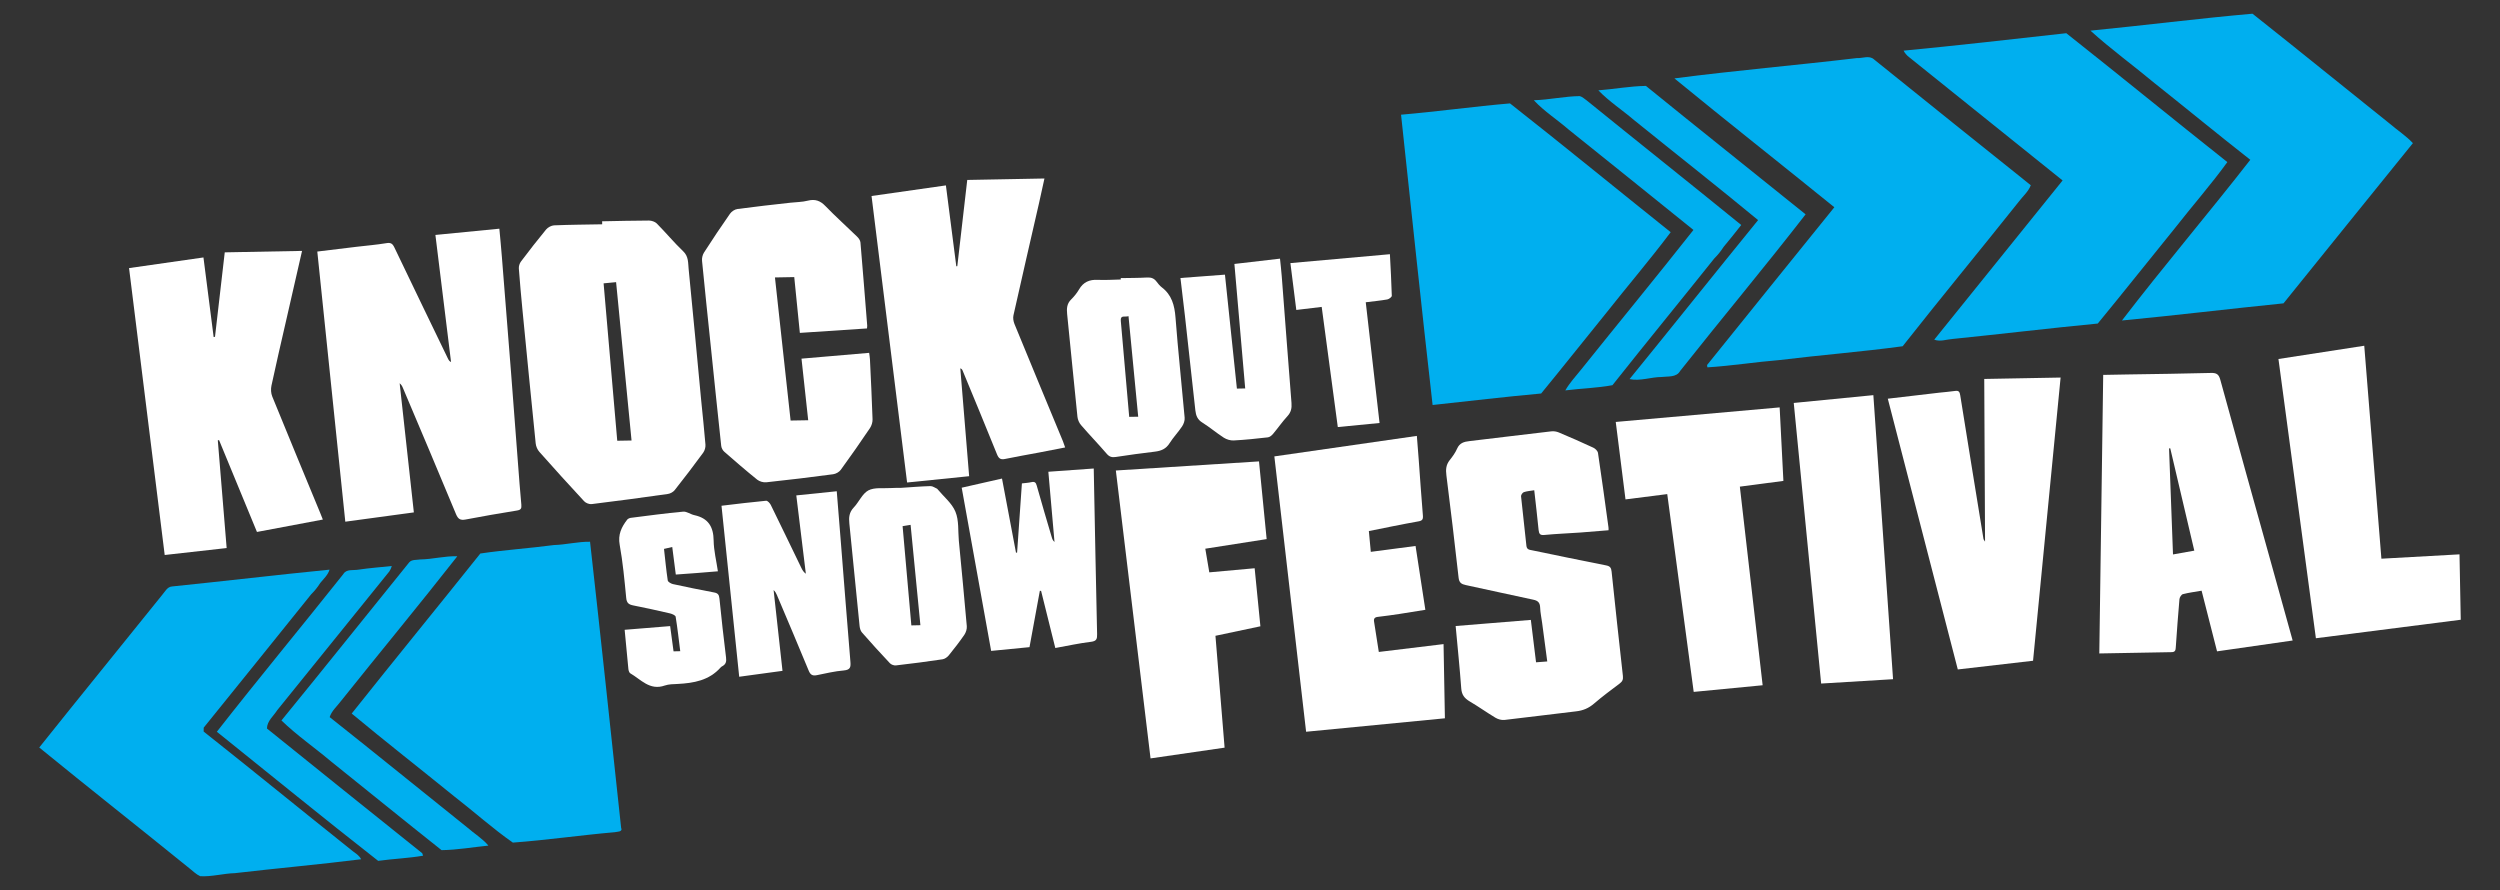 <?xml version="1.0" encoding="UTF-8"?>
<!DOCTYPE svg PUBLIC "-//W3C//DTD SVG 1.1//EN" "http://www.w3.org/Graphics/SVG/1.1/DTD/svg11.dtd">
<!-- Creator: CorelDRAW -->
<svg xmlns="http://www.w3.org/2000/svg" xml:space="preserve" width="500px" height="178px" version="1.1" style="shape-rendering:geometricPrecision; text-rendering:geometricPrecision; image-rendering:optimizeQuality; fill-rule:evenodd; clip-rule:evenodd"
viewBox="0 0 500 178"
 xmlns:xlink="http://www.w3.org/1999/xlink"
 xmlns:xodm="http://www.corel.com/coreldraw/odm/2003">
 <rect x="0" y="0" width="500" height="178" fill="#333333" stroke="none"/>
 <defs>
  <style type="text/css">
   <![CDATA[
    .fil0 {fill:#00AFEF;fill-rule:nonzero}
    .fil1 {fill:white;fill-rule:nonzero}
   ]]>
  </style>
 </defs>
 <g id="Layer_x0020_1">
  <path class="fil0" d="M450.06 31.96c-8.43,10.81 -17.33,21.27 -25.67,32.14 10.77,-1.03 21.53,-2.34 32.31,-3.43 8.63,-10.68 17.23,-21.37 25.88,-32.04 -1.38,-1.48 -3.09,-2.57 -4.61,-3.88 -9.17,-7.32 -18.27,-14.73 -27.47,-22.01 -10.81,0.95 -21.6,2.33 -32.41,3.39 4.09,3.71 8.58,6.96 12.82,10.5 6.4,5.09 12.71,10.28 19.15,15.33z"/>
  <path class="fil0" d="M381.83 11.44c10.23,8.21 20.47,16.42 30.69,24.65 -8.57,10.61 -17.12,21.23 -25.67,31.84 1.2,0.47 2.48,-0.06 3.69,-0.14 9.68,-0.98 19.33,-2.15 29.01,-3.08 5.21,-6.32 10.28,-12.74 15.44,-19.09 3.46,-4.43 7.19,-8.66 10.48,-13.2 -10.78,-8.54 -21.42,-17.25 -32.21,-25.78 -10.84,1.21 -21.68,2.45 -32.54,3.49 0.26,0.51 0.64,0.95 1.11,1.31z"/>
  <path class="fil0" d="M341.41 73.01c0.02,0.11 0.05,0.34 0.07,0.46 4.82,-0.3 9.61,-1.07 14.43,-1.46 8.2,-1.01 16.45,-1.65 24.62,-2.76 7.64,-9.7 15.5,-19.21 23.19,-28.87 0.82,-1.1 1.94,-2.02 2.44,-3.33 -10.48,-8.36 -20.92,-16.77 -31.36,-25.17 -0.96,-0.88 -2.33,-0.18 -3.46,-0.26 -12.14,1.44 -24.34,2.48 -36.46,4.06 10.59,8.68 21.35,17.15 31.99,25.77 -8.51,10.5 -16.97,21.04 -25.46,31.56z"/>
  <path class="fil0" d="M351.62 44.02c-8.61,10.57 -17.11,21.24 -25.71,31.8 2.13,0.45 4.25,-0.41 6.39,-0.42 1.27,-0.17 2.99,0.13 3.72,-1.2 8.3,-10.49 16.9,-20.76 25.1,-31.33 -10.64,-8.58 -21.34,-17.08 -31.94,-25.69 -3.19,0.05 -6.33,0.64 -9.51,0.89 2.16,2.24 4.81,3.95 7.18,5.98 8.25,6.67 16.6,13.22 24.77,19.97z"/>
  <path class="fil0" d="M338.69 45.99c-7.4,9.38 -15,18.61 -22.47,27.93 -1.1,1.36 -2.29,2.65 -3.16,4.16 3.14,-0.39 6.32,-0.47 9.43,-1.04 6.73,-8.5 13.61,-16.88 20.36,-25.34 0.72,-0.71 1.34,-1.49 1.88,-2.33 1.21,-1.42 2.35,-2.91 3.52,-4.37 -10.26,-8.35 -20.62,-16.57 -30.89,-24.9 -0.46,-0.31 -0.86,-0.73 -1.4,-0.88 -3.09,0.04 -6.11,0.74 -9.19,0.83 2.07,2.23 4.68,3.88 6.98,5.88 8.32,6.68 16.64,13.35 24.94,20.06z"/>
  <path class="fil0" d="M308.23 78.7c4.33,-5.27 8.55,-10.61 12.84,-15.89 4.33,-5.48 8.87,-10.79 13.07,-16.37 -10.73,-8.57 -21.34,-17.27 -32.14,-25.76 -7.26,0.62 -14.52,1.64 -21.79,2.26 2.07,19.36 4.11,38.71 6.31,58.06 7.24,-0.78 14.47,-1.64 21.71,-2.3z"/>
  <path class="fil0" d="M118.01 108.35c-2.43,-0.04 -4.8,0.59 -7.23,0.66 -4.89,0.65 -9.82,0.97 -14.71,1.69 -8.54,10.7 -17.21,21.29 -25.73,32.01 6.77,5.63 13.72,11.06 20.56,16.61 3.92,3.03 7.63,6.38 11.67,9.2 6.8,-0.5 13.56,-1.49 20.37,-2.08 0.49,-0.13 1.67,0 1.28,-0.91 -2.05,-19.06 -4.07,-38.13 -6.21,-57.18z"/>
  <path class="fil0" d="M93.4 165.45c-9.17,-7.33 -18.27,-14.75 -27.47,-22.03 0.42,-1.28 1.49,-2.17 2.27,-3.22 7.73,-9.67 15.63,-19.21 23.26,-28.94 -2.5,-0.1 -4.92,0.6 -7.41,0.63 -0.74,0.13 -1.66,-0.03 -2.2,0.57 -8.54,10.54 -16.98,21.14 -25.56,31.63 3.06,2.97 6.61,5.41 9.87,8.16 7.38,5.92 14.73,11.9 22.15,17.78 3.13,-0.04 6.26,-0.6 9.37,-0.91 -1.23,-1.45 -2.87,-2.43 -4.28,-3.67z"/>
  <path class="fil0" d="M53.39 145.7c0.03,-1.52 1.32,-2.49 2.07,-3.68 7.49,-9.23 14.92,-18.5 22.41,-27.74 0.22,-0.33 0.38,-0.69 0.49,-1.08 -2.23,0.24 -4.46,0.4 -6.67,0.73 -1.03,0.19 -2.41,-0.18 -3.03,0.89 -8.38,10.55 -16.99,20.92 -25.29,31.53 10.74,8.62 21.41,17.34 32.26,25.82 2.98,-0.41 6,-0.52 8.98,-1.03 -0.04,-0.12 -0.12,-0.37 -0.16,-0.49 -10.37,-8.3 -20.72,-16.61 -31.06,-24.95z"/>
  <path class="fil0" d="M70.2 169.95c-9.85,-7.85 -19.6,-15.82 -29.47,-23.64 0,-0.2 0,-0.59 0.01,-0.78 7.18,-8.87 14.33,-17.76 21.48,-26.65 0.7,-0.69 1.31,-1.45 1.83,-2.28 0.68,-0.84 1.54,-1.6 1.86,-2.67 -10.51,1.04 -21,2.29 -31.49,3.36 -0.99,0.07 -1.42,1.06 -2,1.71 -8.17,10.18 -16.43,20.29 -24.57,30.5 9.97,8.14 20.08,16.1 30.08,24.2 0.69,0.54 1.32,1.19 2.12,1.54 2.33,0.13 4.61,-0.55 6.93,-0.61 8.41,-0.98 16.85,-1.73 25.25,-2.78 -0.43,-0.86 -1.34,-1.3 -2.03,-1.9z"/>
  <path class="fil1" d="M69.06 104.34c-1.87,-18.07 -3.73,-36 -5.6,-54.03 2.7,-0.33 5.31,-0.65 7.92,-0.96 1.95,-0.23 3.91,-0.39 5.85,-0.71 0.88,-0.16 1.26,0.04 1.64,0.84 3.57,7.46 7.17,14.9 10.77,22.35 0.11,0.21 0.23,0.41 0.57,0.58 -1.04,-8.43 -2.07,-16.86 -3.13,-25.42 4.26,-0.42 8.43,-0.82 12.79,-1.25 0.17,1.89 0.36,3.73 0.5,5.59 0.63,7.73 1.24,15.46 1.84,23.2 0.47,6.02 0.92,12.04 1.38,18.06 0.21,2.79 0.42,5.58 0.68,8.37 0.06,0.74 -0.08,1.02 -0.9,1.15 -3.44,0.54 -6.87,1.16 -10.29,1.8 -1,0.18 -1.46,-0.09 -1.87,-1.06 -3.5,-8.45 -7.08,-16.87 -10.64,-25.29 -0.13,-0.32 -0.3,-0.63 -0.64,-0.91 0.94,8.54 1.88,17.08 2.84,25.83 -4.52,0.61 -9.02,1.22 -13.71,1.86z"/>
  <path class="fil1" d="M120.43 44.26c3.13,-0.06 6.26,-0.14 9.38,-0.15 0.52,0.01 1.19,0.23 1.54,0.58 1.81,1.83 3.45,3.81 5.3,5.58 1.1,1.05 0.95,2.34 1.08,3.54 0.88,8.8 1.68,17.59 2.52,26.39 0.28,2.9 0.61,5.8 0.84,8.71 0.05,0.54 -0.14,1.2 -0.45,1.63 -1.85,2.52 -3.74,5.01 -5.68,7.46 -0.3,0.39 -0.88,0.72 -1.37,0.79 -5.08,0.72 -10.16,1.41 -15.25,2.03 -0.49,0.06 -1.18,-0.21 -1.51,-0.57 -3.03,-3.26 -6.02,-6.56 -8.96,-9.88 -0.39,-0.44 -0.67,-1.1 -0.73,-1.68 -0.91,-8.91 -1.78,-17.82 -2.65,-26.73 -0.26,-2.75 -0.52,-5.5 -0.72,-8.25 -0.03,-0.46 0.14,-1.03 0.42,-1.4 1.64,-2.17 3.31,-4.33 5.04,-6.42 0.36,-0.42 1.04,-0.79 1.58,-0.82 3.21,-0.13 6.42,-0.15 9.63,-0.21 0,-0.2 0,-0.4 -0.01,-0.6zm5.88 43.84c-1.04,-10.64 -2.07,-21.14 -3.09,-31.67 -0.95,0.1 -1.66,0.16 -2.5,0.24 0.91,10.52 1.82,20.97 2.73,31.48l2.86 -0.05z"/>
  <path class="fil1" d="M420.64 74.98l4.92 -0.09c5.54,-0.09 11.08,-0.15 16.62,-0.3 1.12,-0.03 1.57,0.25 1.88,1.36 3.31,12.1 6.69,24.17 10.05,36.24 1.46,5.27 2.93,10.54 4.42,15.91 -5.05,0.72 -10.03,1.44 -15.12,2.17 -1.04,-4.06 -2.05,-8.06 -3.09,-12.13 -1.31,0.23 -2.55,0.38 -3.74,0.69 -0.3,0.07 -0.66,0.64 -0.69,1 -0.28,3.19 -0.51,6.38 -0.73,9.57 -0.04,0.56 -0.06,1.01 -0.81,1.03 -4.77,0.08 -9.55,0.17 -14.49,0.26 0.26,-18.4 0.52,-37.01 0.78,-55.71zm18.22 35.15c-1.63,-6.91 -3.21,-13.69 -4.81,-20.47 -0.08,0.01 -0.16,0.02 -0.24,0.03 0.26,7.03 0.53,14.05 0.79,21.2 1.46,-0.26 2.76,-0.49 4.26,-0.76z"/>
  <path class="fil1" d="M43 67.36c0.65,-5.66 1.3,-11.33 1.95,-16.89l15.46 -0.29c-1.1,4.84 -2.16,9.47 -3.22,14.09 -0.98,4.28 -1.98,8.56 -2.9,12.86 -0.15,0.68 -0.1,1.52 0.16,2.17 3.18,7.81 6.41,15.59 9.63,23.38 0.15,0.36 0.29,0.73 0.49,1.23 -4.42,0.84 -8.76,1.65 -13.18,2.48 -2.53,-6.14 -5.06,-12.25 -7.58,-18.37 -0.08,0.02 -0.17,0.04 -0.25,0.05 0.58,7.14 1.17,14.29 1.77,21.54 -4.14,0.46 -8.14,0.91 -12.39,1.39 -2.38,-19.12 -4.75,-38.2 -7.13,-57.38 4.97,-0.71 9.83,-1.41 14.88,-2.13 0.69,5.38 1.36,10.65 2.04,15.92 0.09,-0.02 0.18,-0.03 0.27,-0.05z"/>
  <path class="fil1" d="M174.31 39.2c5.03,-0.71 9.86,-1.4 14.87,-2.12 0.7,5.42 1.39,10.8 2.08,16.18 0.07,0 0.14,-0.01 0.2,-0.02 0.66,-5.75 1.33,-11.5 1.99,-17.25l15.44 -0.29c-0.39,1.81 -0.73,3.38 -1.09,4.95 -1.71,7.48 -3.44,14.94 -5.11,22.42 -0.12,0.53 -0.01,1.2 0.2,1.72 3.21,7.83 6.46,15.65 9.7,23.47 0.14,0.36 0.26,0.73 0.44,1.23 -1.8,0.35 -3.52,0.69 -5.24,1.02 -2.24,0.43 -4.49,0.8 -6.72,1.27 -0.91,0.2 -1.31,-0.03 -1.67,-0.92 -2.25,-5.59 -4.57,-11.16 -6.87,-16.73 -0.07,-0.18 -0.16,-0.35 -0.47,-0.47 0.58,7.14 1.16,14.28 1.77,21.58 -4.14,0.42 -8.15,0.82 -12.41,1.26 -2.37,-19.12 -4.73,-38.13 -7.11,-57.3z"/>
  <path class="fil1" d="M309.45 132.29c-0.34,-2.65 -0.68,-5.17 -1.02,-7.69 -0.13,-1.04 -0.37,-2.07 -0.4,-3.09 -0.04,-0.98 -0.44,-1.38 -1.37,-1.57 -4.5,-0.95 -8.98,-1.96 -13.48,-2.92 -0.88,-0.18 -1.35,-0.47 -1.46,-1.48 -0.76,-6.83 -1.58,-13.66 -2.44,-20.47 -0.15,-1.14 -0.08,-2.1 0.65,-3.03 0.57,-0.71 1.13,-1.48 1.49,-2.31 0.5,-1.15 1.4,-1.39 2.48,-1.51 5.45,-0.64 10.9,-1.32 16.36,-1.95 0.48,-0.06 1.05,0.03 1.5,0.22 2.32,0.98 4.63,1.98 6.91,3.05 0.4,0.18 0.87,0.66 0.93,1.06 0.74,4.94 1.41,9.88 2.09,14.83 0.03,0.15 0.02,0.31 0.02,0.62 -1.93,0.16 -3.82,0.32 -5.71,0.46 -2.37,0.17 -4.74,0.25 -7.09,0.48 -0.9,0.1 -1.1,-0.21 -1.19,-0.99 -0.25,-2.62 -0.57,-5.23 -0.87,-7.95 -0.77,0.13 -1.46,0.17 -2.08,0.38 -0.26,0.09 -0.58,0.56 -0.56,0.82 0.33,3.3 0.74,6.59 1.07,9.89 0.08,0.79 0.59,0.81 1.14,0.92 4.94,1.01 9.86,2.06 14.81,3.02 0.82,0.16 1.01,0.51 1.09,1.24 0.73,6.97 1.48,13.92 2.26,20.87 0.08,0.69 -0.09,1.1 -0.64,1.51 -1.73,1.3 -3.47,2.59 -5.11,4 -1.07,0.93 -2.23,1.42 -3.63,1.57 -4.79,0.55 -9.55,1.18 -14.33,1.72 -0.57,0.06 -1.27,-0.14 -1.77,-0.44 -1.75,-1.05 -3.42,-2.25 -5.18,-3.28 -1.04,-0.62 -1.58,-1.33 -1.67,-2.59 -0.3,-4.1 -0.73,-8.19 -1.12,-12.48 5.03,-0.41 9.96,-0.81 15.04,-1.22 0.35,2.85 0.69,5.64 1.04,8.48 0.78,-0.06 1.41,-0.1 2.24,-0.17z"/>
  <path class="fil1" d="M288.71 128.82l0.27 14.84c-9.14,0.89 -18.37,1.78 -27.76,2.69 -2.11,-18.38 -4.23,-36.66 -6.35,-55.07 9.53,-1.37 18.95,-2.73 28.5,-4.1 0.13,1.63 0.25,3.17 0.37,4.71 0.27,3.74 0.53,7.5 0.84,11.24 0.06,0.76 -0.14,1.02 -0.92,1.15 -3.27,0.58 -6.51,1.26 -9.89,1.93 0.13,1.37 0.24,2.7 0.39,4.16 2.99,-0.4 5.91,-0.78 8.95,-1.18 0.66,4.27 1.29,8.44 1.96,12.77 -1.73,0.27 -3.46,0.56 -5.18,0.83 -1.42,0.21 -2.86,0.42 -4.28,0.58 -0.69,0.07 -0.91,0.36 -0.79,1.01 0.31,1.94 0.6,3.87 0.94,6.01 4.26,-0.52 8.48,-1.03 12.95,-1.57z"/>
  <path class="fil1" d="M161.64 84.05c-0.45,-4.07 -0.88,-8.12 -1.34,-12.32 4.49,-0.39 8.93,-0.77 13.53,-1.16 0.06,0.47 0.14,0.88 0.16,1.3 0.19,4 0.39,7.99 0.52,11.99 0.02,0.58 -0.19,1.27 -0.51,1.75 -1.9,2.82 -3.85,5.61 -5.85,8.36 -0.32,0.44 -0.98,0.81 -1.53,0.88 -4.45,0.6 -8.9,1.13 -13.37,1.61 -0.58,0.06 -1.34,-0.16 -1.8,-0.52 -2.25,-1.81 -4.43,-3.7 -6.6,-5.6 -0.32,-0.28 -0.57,-0.77 -0.61,-1.19 -0.73,-6.72 -1.41,-13.43 -2.11,-20.15 -0.58,-5.61 -1.18,-11.21 -1.72,-16.82 -0.06,-0.54 0.1,-1.2 0.38,-1.65 1.69,-2.63 3.42,-5.23 5.21,-7.78 0.32,-0.46 0.95,-0.88 1.5,-0.95 3.53,-0.48 7.08,-0.86 10.62,-1.26 1.16,-0.13 2.35,-0.12 3.46,-0.41 1.45,-0.36 2.47,0.01 3.5,1.08 2.03,2.1 4.22,4.05 6.31,6.09 0.33,0.31 0.66,0.77 0.7,1.18 0.48,5.54 0.9,11.08 1.35,16.62 0.01,0.15 -0.02,0.31 -0.04,0.59 -4.45,0.29 -8.87,0.58 -13.43,0.89 -0.37,-3.75 -0.75,-7.42 -1.12,-11.16l-3.86 0.07c1.04,9.53 2.08,19.03 3.13,28.62l3.52 -0.06z"/>
  <path class="fil1" d="M377.56 79.74c3.51,-0.41 6.92,-0.81 10.34,-1.21 1.03,-0.12 2.08,-0.18 3.11,-0.34 0.76,-0.12 0.93,0.2 1.04,0.89 1.53,9.58 3.09,19.16 4.65,28.74 0.01,0.07 0.08,0.13 0.31,0.51 -0.06,-11.03 -0.11,-21.75 -0.16,-32.54l15.27 -0.28c-1.84,18.91 -3.68,37.75 -5.51,56.64 -5.07,0.58 -9.95,1.15 -15.05,1.74 -4.66,-18.01 -9.32,-36.03 -14,-54.15z"/>
  <path class="fil1" d="M223.17 94.1c9.58,-0.61 19.02,-1.2 28.63,-1.82 0.51,5.2 1.01,10.31 1.53,15.54 -4.1,0.64 -8.12,1.27 -12.27,1.92 0.27,1.59 0.52,3.1 0.8,4.73 3.04,-0.28 5.98,-0.54 9.07,-0.82 0.38,3.86 0.76,7.62 1.15,11.61 -2.95,0.62 -5.93,1.25 -8.99,1.9 0.6,7.47 1.21,14.86 1.83,22.37 -4.94,0.72 -9.8,1.43 -14.81,2.15 -2.32,-19.22 -4.62,-38.32 -6.94,-57.58z"/>
  <path class="fil1" d="M476.28 111.74c5.25,-0.28 10.39,-0.58 15.62,-0.87l0.25 13.08c-9.63,1.22 -19.22,2.45 -28.97,3.7 -2.5,-18.66 -4.99,-37.21 -7.49,-55.85 5.73,-0.89 11.33,-1.75 17.16,-2.65 1.14,14.22 2.28,28.34 3.43,42.59z"/>
  <path class="fil1" d="M323.15 84.39c11.04,-0.98 21.85,-1.94 32.78,-2.91 0.25,4.95 0.5,9.76 0.75,14.7 -2.9,0.38 -5.7,0.75 -8.71,1.15 1.52,13.22 3.03,26.41 4.56,39.72 -4.64,0.45 -9.18,0.88 -13.79,1.33 -1.78,-13.27 -3.53,-26.39 -5.29,-39.56 -2.86,0.36 -5.55,0.7 -8.35,1.06 -0.65,-5.2 -1.3,-10.29 -1.95,-15.49z"/>
  <path class="fil1" d="M378.61 135.84c-4.79,0.29 -9.51,0.58 -14.38,0.87 -1.83,-18.73 -3.65,-37.37 -5.48,-56.12 5.32,-0.52 10.53,-1.03 15.92,-1.56 1.31,18.92 2.62,37.79 3.94,56.81z"/>
  <path class="fil1" d="M203.42 110.51c0.32,-4.58 0.63,-9.16 0.96,-13.83 0.65,-0.08 1.28,-0.11 1.89,-0.25 0.66,-0.15 0.91,0.06 1.08,0.7 0.97,3.46 1.99,6.9 3.01,10.35 0.09,0.32 0.22,0.64 0.54,0.91 -0.4,-4.64 -0.81,-9.27 -1.23,-14.04 3,-0.21 5.95,-0.42 9.08,-0.65l0.02 1.21c0.21,10.64 0.41,21.28 0.65,31.91 0.02,0.94 -0.09,1.4 -1.21,1.54 -2.34,0.28 -4.65,0.79 -7.15,1.24 -0.94,-3.81 -1.89,-7.62 -2.84,-11.42 -0.08,-0.01 -0.16,-0.01 -0.25,-0.02 -0.68,3.71 -1.37,7.43 -2.07,11.27 -2.49,0.24 -4.99,0.49 -7.67,0.75 -1.96,-10.87 -3.91,-21.66 -5.89,-32.64 2.66,-0.61 5.33,-1.21 8.06,-1.83 0.94,5.01 1.87,9.92 2.8,14.83 0.07,-0.01 0.15,-0.02 0.22,-0.03z"/>
  <path class="fil1" d="M167.35 98.25c0.28,3.44 0.55,6.75 0.81,10.05 0.64,8.01 1.25,16.02 1.92,24.03 0.09,1.07 0.01,1.64 -1.31,1.76 -1.83,0.15 -3.63,0.59 -5.43,0.95 -0.86,0.17 -1.27,-0.1 -1.61,-0.93 -2.08,-5.05 -4.23,-10.09 -6.36,-15.13 -0.14,-0.35 -0.33,-0.68 -0.65,-0.97 0.59,5.34 1.18,10.68 1.78,16.16 -2.91,0.39 -5.71,0.78 -8.66,1.18 -1.18,-11.41 -2.36,-22.75 -3.54,-34.2 3.05,-0.36 5.99,-0.73 8.92,-1 0.29,-0.03 0.75,0.47 0.93,0.82 2.06,4.19 4.08,8.4 6.12,12.61 0.2,0.41 0.42,0.82 0.9,1.17 -0.63,-5.15 -1.26,-10.31 -1.91,-15.67 2.69,-0.28 5.3,-0.54 8.09,-0.83z"/>
  <path class="fil1" d="M180.2 97.57c2.05,-0.13 3.97,-0.3 5.9,-0.35 0.44,-0.01 0.88,0.34 1.33,0.53 0.03,0.02 0.06,0.06 0.08,0.09 1.23,1.49 2.89,2.81 3.58,4.51 0.72,1.74 0.5,3.86 0.68,5.81 0.54,5.69 1.1,11.38 1.59,17.07 0.05,0.57 -0.17,1.26 -0.49,1.73 -0.97,1.42 -2.04,2.78 -3.12,4.12 -0.3,0.36 -0.8,0.72 -1.25,0.78 -3.09,0.46 -6.2,0.87 -9.3,1.22 -0.39,0.05 -0.95,-0.15 -1.22,-0.44 -1.9,-2.01 -3.76,-4.06 -5.58,-6.14 -0.29,-0.32 -0.43,-0.84 -0.48,-1.29 -0.69,-6.84 -1.35,-13.69 -2.05,-20.53 -0.13,-1.2 -0.03,-2.22 0.87,-3.17 1.05,-1.1 1.71,-2.77 2.93,-3.43 1.23,-0.65 2.97,-0.37 4.48,-0.47 0.73,-0.05 1.45,-0.03 2.05,-0.04zm3.88 27.47c-0.66,-6.73 -1.31,-13.36 -1.96,-20.07 -0.6,0.1 -1.06,0.18 -1.6,0.26 0.6,6.68 1.17,13.25 1.75,19.85l1.81 -0.04z"/>
  <path class="fil1" d="M224.15 55.62c1.76,-0.03 3.53,-0.02 5.29,-0.12 0.81,-0.04 1.38,0.18 1.85,0.8 0.32,0.41 0.64,0.84 1.05,1.15 2.02,1.53 2.57,3.62 2.76,6.04 0.51,6.7 1.24,13.38 1.83,20.06 0.05,0.56 -0.19,1.25 -0.51,1.73 -0.77,1.16 -1.76,2.18 -2.51,3.37 -0.71,1.13 -1.68,1.53 -2.93,1.68 -2.63,0.3 -5.25,0.68 -7.86,1.07 -0.73,0.11 -1.25,-0.03 -1.77,-0.64 -1.67,-1.94 -3.45,-3.78 -5.13,-5.73 -0.39,-0.44 -0.67,-1.09 -0.73,-1.67 -0.71,-6.84 -1.36,-13.68 -2.06,-20.53 -0.11,-1.11 -0.07,-2.09 0.81,-2.95 0.59,-0.58 1.14,-1.26 1.56,-1.98 0.86,-1.49 2.1,-2.02 3.78,-1.93 1.51,0.07 3.05,-0.04 4.57,-0.07l0 -0.28zm1.55 7.61c-0.71,0.25 -1.65,-0.32 -1.54,0.95 0.41,4.61 0.8,9.22 1.21,13.83 0.16,1.78 0.31,3.55 0.47,5.36l1.8 -0.03c-0.65,-6.69 -1.28,-13.31 -1.94,-20.11z"/>
  <path class="fil1" d="M236.09 55.6c3.09,-0.23 5.96,-0.45 8.9,-0.67 0.8,7.7 1.59,15.23 2.39,22.79l1.66 -0.03c-0.72,-8.29 -1.43,-16.51 -2.16,-24.9 3.07,-0.36 6.03,-0.71 9.12,-1.06 0.12,1.19 0.26,2.37 0.35,3.54 0.65,8.45 1.28,16.9 1.95,25.35 0.08,1.01 -0.09,1.83 -0.81,2.61 -1.03,1.12 -1.9,2.38 -2.88,3.55 -0.25,0.3 -0.66,0.65 -1.03,0.69 -2.26,0.26 -4.54,0.5 -6.82,0.62 -0.65,0.04 -1.42,-0.19 -1.98,-0.54 -1.48,-0.95 -2.83,-2.11 -4.32,-3.04 -0.98,-0.6 -1.27,-1.41 -1.39,-2.44 -0.68,-6.32 -1.38,-12.63 -2.09,-18.95 -0.27,-2.45 -0.57,-4.9 -0.89,-7.52z"/>
  <path class="fil1" d="M134.45 109.4c-0.62,0.14 -1.08,0.25 -1.65,0.38 0.24,2.13 0.44,4.23 0.75,6.31 0.05,0.3 0.65,0.64 1.04,0.73 2.73,0.59 5.47,1.16 8.22,1.67 0.77,0.14 1,0.45 1.08,1.23 0.39,3.93 0.84,7.87 1.32,11.79 0.1,0.77 -0.02,1.33 -0.71,1.71 -0.15,0.07 -0.28,0.17 -0.39,0.29 -2.28,2.57 -5.34,3.11 -8.56,3.28 -0.87,0.04 -1.8,0.04 -2.61,0.32 -3,1.05 -4.75,-1.22 -6.89,-2.45 -0.21,-0.13 -0.33,-0.54 -0.37,-0.83 -0.26,-2.58 -0.5,-5.16 -0.75,-7.87 3.03,-0.24 6,-0.49 9.1,-0.74 0.23,1.74 0.45,3.38 0.68,5.05l1.34 -0.03c-0.3,-2.35 -0.55,-4.64 -0.92,-6.9 -0.05,-0.28 -0.71,-0.56 -1.12,-0.66 -2.45,-0.57 -4.91,-1.11 -7.38,-1.6 -0.92,-0.18 -1.3,-0.52 -1.39,-1.53 -0.34,-3.53 -0.67,-7.09 -1.3,-10.58 -0.38,-2.06 0.36,-3.56 1.5,-5.04 0.15,-0.18 0.45,-0.32 0.7,-0.36 3.5,-0.44 6.99,-0.92 10.5,-1.24 0.71,-0.06 1.47,0.54 2.23,0.7 2.78,0.6 3.83,2.32 3.86,5.08 0.03,2.02 0.54,4.02 0.85,6.15 -1.51,0.13 -2.9,0.24 -4.29,0.35 -1.35,0.1 -2.7,0.2 -4.13,0.3 -0.23,-1.85 -0.46,-3.62 -0.71,-5.51z"/>
  <path class="fil1" d="M275.91 84.6c-2.8,0.28 -5.5,0.54 -8.35,0.81 -1.08,-8.04 -2.14,-15.97 -3.22,-24.03 -1.71,0.2 -3.35,0.4 -5.08,0.61 -0.4,-3.18 -0.78,-6.21 -1.18,-9.37 6.66,-0.6 13.23,-1.19 19.9,-1.78 0.14,2.82 0.31,5.57 0.38,8.31 0.01,0.25 -0.56,0.68 -0.91,0.74 -1.37,0.24 -2.77,0.37 -4.3,0.56 0.92,8.08 1.84,16.07 2.76,24.15z"/>
 </g>
</svg>
